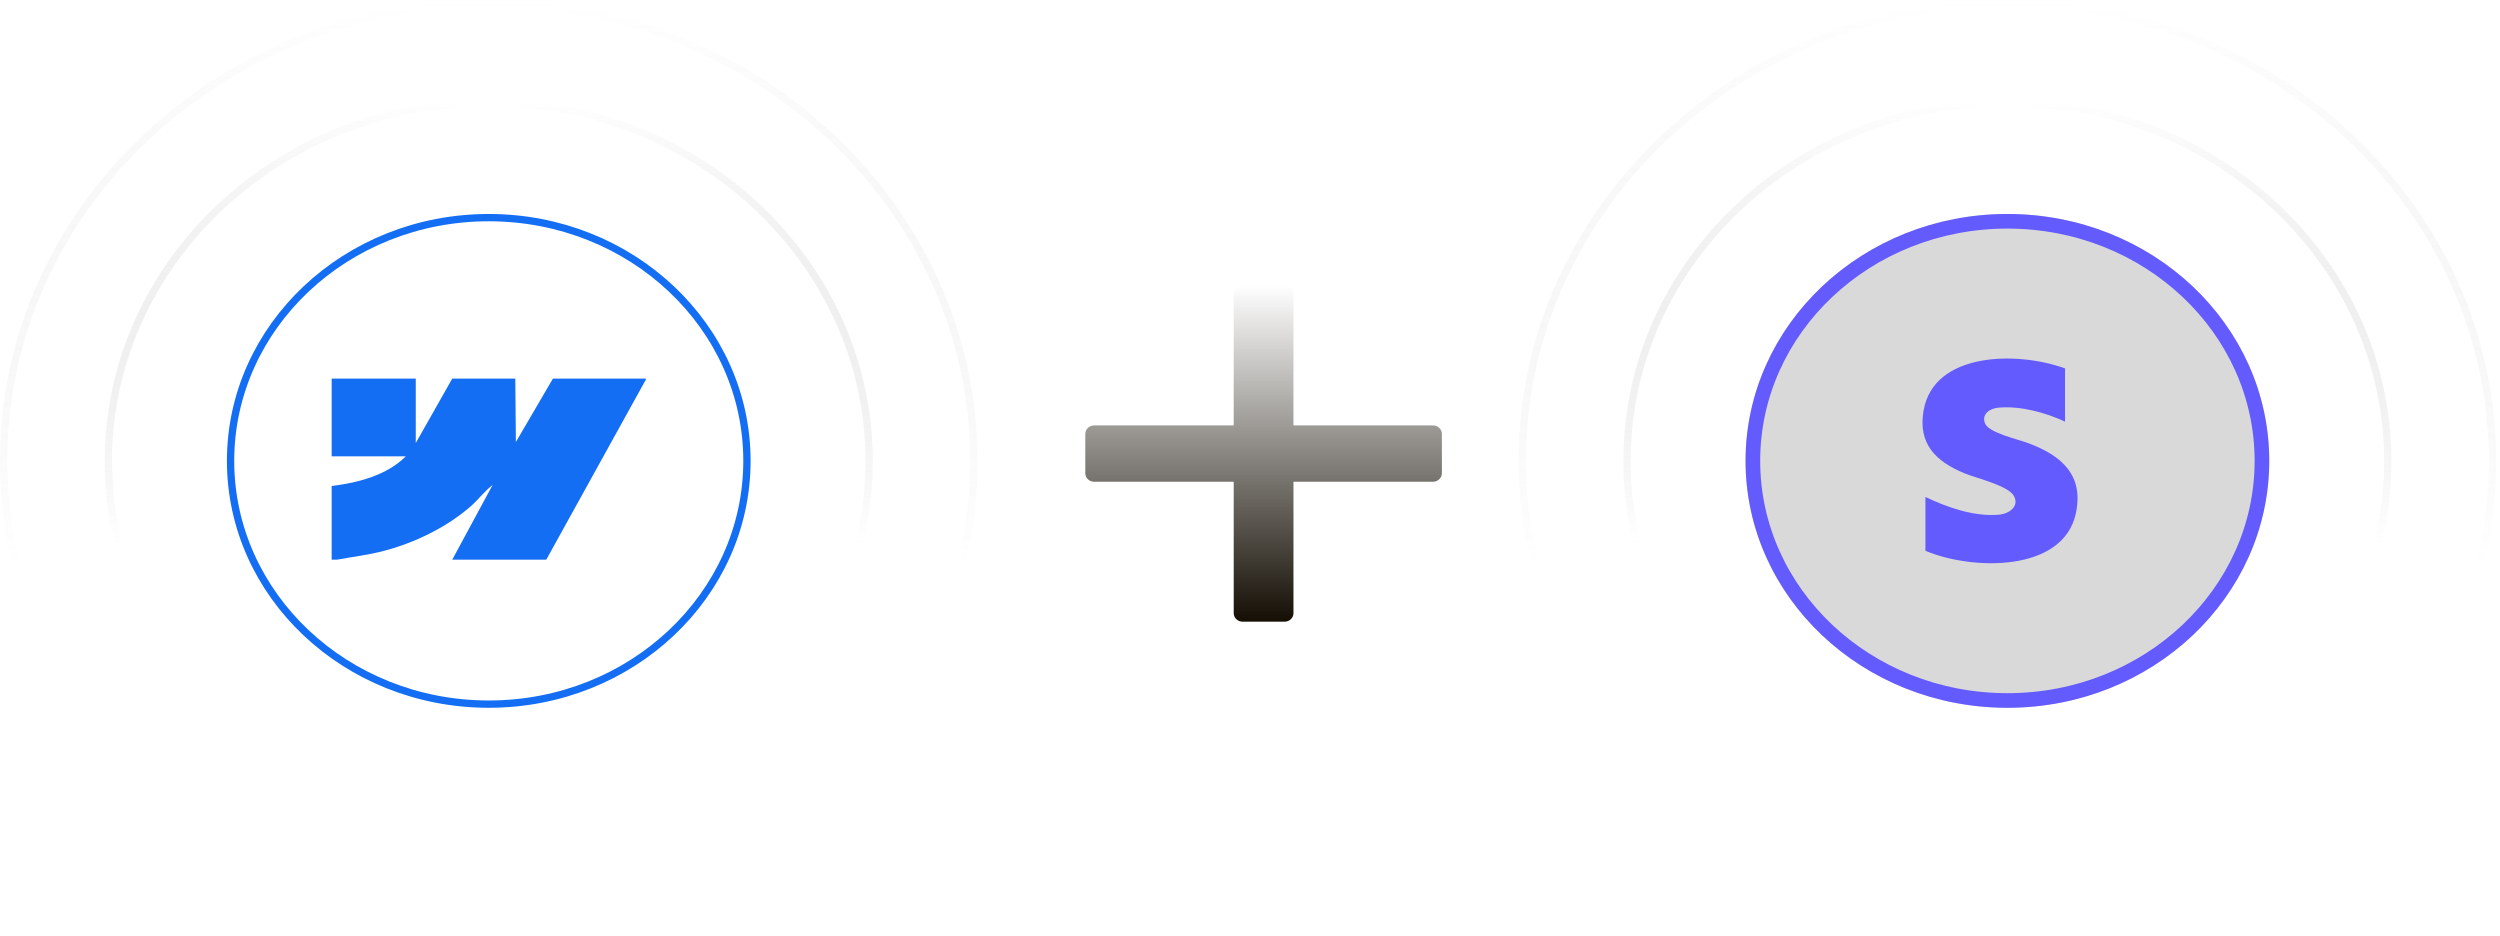 <svg width="171" height="64" viewBox="0 0 171 64" fill="none" xmlns="http://www.w3.org/2000/svg">
<path opacity="0.2" d="M33.431 0.25C51.77 0.25 66.612 14.266 66.612 31.524C66.612 48.783 51.77 62.799 33.431 62.799C15.091 62.799 0.25 48.783 0.25 31.524C0.25 14.266 15.091 0.25 33.431 0.25Z" fill="url(#paint0_linear_2087_5334)" stroke="url(#paint1_linear_2087_5334)" stroke-width="0.5"/>
<path opacity="0.4" d="M33.432 7.005C47.815 7.006 59.448 17.997 59.448 31.525C59.448 45.053 47.814 56.043 33.432 56.044C19.049 56.044 7.414 45.053 7.414 31.525C7.414 17.997 19.049 7.005 33.432 7.005Z" fill="url(#paint2_linear_2087_5334)" stroke="url(#paint3_linear_2087_5334)" stroke-width="0.5"/>
<g filter="url(#filter0_i_2087_5334)">
<ellipse cx="33.431" cy="31.524" rx="17.91" ry="16.888" fill="white"/>
</g>
<path d="M33.431 14.886C43.198 14.886 51.091 22.349 51.091 31.524C51.091 40.699 43.198 48.163 33.431 48.163C23.664 48.162 15.771 40.699 15.771 31.524C15.772 22.349 23.664 14.886 33.431 14.886Z" stroke="#146EF4" stroke-width="0.5"/>
<path d="M37.82 25.895L35.286 30.234L35.247 25.895H30.934L28.438 30.303V25.895H22.686V31.213H27.756C26.481 32.496 24.512 33.02 22.686 33.242V38.28H23.064C24.126 38.086 25.197 37.958 26.242 37.685C28.386 37.125 30.562 36.057 32.185 34.643C32.721 34.177 33.134 33.597 33.695 33.171L30.934 38.28H37.366L44.177 25.965V25.895H37.82Z" fill="#146EF4"/>
<path opacity="0.2" d="M137.306 0.25C155.646 0.25 170.488 14.266 170.488 31.524C170.488 48.783 155.646 62.799 137.306 62.799C118.967 62.799 104.125 48.783 104.125 31.524C104.126 14.266 118.967 0.25 137.306 0.25Z" fill="url(#paint4_linear_2087_5334)" stroke="url(#paint5_linear_2087_5334)" stroke-width="0.5"/>
<path opacity="0.4" d="M137.306 7.005C151.689 7.006 163.323 17.997 163.323 31.525C163.323 45.053 151.689 56.043 137.306 56.044C122.923 56.044 111.289 45.053 111.289 31.525C111.289 17.997 122.923 7.005 137.306 7.005Z" fill="url(#paint6_linear_2087_5334)" stroke="url(#paint7_linear_2087_5334)" stroke-width="0.5"/>
<g filter="url(#filter1_i_2087_5334)">
<ellipse cx="137.306" cy="31.524" rx="17.91" ry="16.888" fill="#D9D9D9"/>
</g>
<path d="M137.306 15.136C146.949 15.136 154.716 22.5 154.716 31.524C154.716 40.548 146.949 47.913 137.306 47.913C127.663 47.912 119.897 40.547 119.897 31.524C119.897 22.501 127.663 15.136 137.306 15.136Z" stroke="#635BFE"/>
<g clip-path="url(#clip0_2087_5334)">
<path d="M138.64 30.278C137.971 30.037 136.051 29.595 135.784 28.978C135.515 28.355 136.065 27.942 136.685 27.885C138.199 27.747 139.911 28.22 141.249 28.838V25.2C138.021 24.018 132.265 24.049 131.571 28.092C131.189 30.32 132.347 31.557 134.429 32.397C135.236 32.722 137.359 33.223 137.748 33.918C138.142 34.623 137.444 35.14 136.731 35.204C135.032 35.356 133.179 34.7 131.699 33.992V37.673C134.876 39.021 141.106 39.165 141.985 35.126C142.549 32.532 141.055 31.148 138.639 30.278H138.64Z" fill="#635BFE"/>
</g>
<path d="M98.009 29.097H88.472V20.105C88.472 19.784 88.197 19.524 87.857 19.524H85C84.66 19.524 84.385 19.784 84.385 20.105V29.097H74.849C74.509 29.097 74.234 29.357 74.234 29.678V32.371C74.234 32.692 74.509 32.952 74.849 32.952H84.386V41.944C84.386 42.265 84.661 42.524 85.001 42.524H87.858C88.198 42.524 88.473 42.265 88.473 41.944V32.952H98.01C98.35 32.952 98.625 32.692 98.625 32.371V29.678C98.625 29.357 98.35 29.097 98.01 29.097H98.009Z" fill="url(#paint8_linear_2087_5334)"/>
<defs>
<filter id="filter0_i_2087_5334" x="15.521" y="14.636" width="35.819" height="33.776" filterUnits="userSpaceOnUse" color-interpolation-filters="sRGB">
<feFlood flood-opacity="0" result="BackgroundImageFix"/>
<feBlend mode="normal" in="SourceGraphic" in2="BackgroundImageFix" result="shape"/>
<feColorMatrix in="SourceAlpha" type="matrix" values="0 0 0 0 0 0 0 0 0 0 0 0 0 0 0 0 0 0 127 0" result="hardAlpha"/>
<feOffset/>
<feGaussianBlur stdDeviation="3"/>
<feComposite in2="hardAlpha" operator="arithmetic" k2="-1" k3="1"/>
<feColorMatrix type="matrix" values="0 0 0 0 0.078 0 0 0 0 0.431 0 0 0 0 0.957 0 0 0 1 0"/>
<feBlend mode="normal" in2="shape" result="effect1_innerShadow_2087_5334"/>
</filter>
<filter id="filter1_i_2087_5334" x="119.397" y="14.636" width="35.819" height="33.776" filterUnits="userSpaceOnUse" color-interpolation-filters="sRGB">
<feFlood flood-opacity="0" result="BackgroundImageFix"/>
<feBlend mode="normal" in="SourceGraphic" in2="BackgroundImageFix" result="shape"/>
<feColorMatrix in="SourceAlpha" type="matrix" values="0 0 0 0 0 0 0 0 0 0 0 0 0 0 0 0 0 0 127 0" result="hardAlpha"/>
<feMorphology radius="2" operator="erode" in="SourceAlpha" result="effect1_innerShadow_2087_5334"/>
<feOffset/>
<feGaussianBlur stdDeviation="2"/>
<feComposite in2="hardAlpha" operator="arithmetic" k2="-1" k3="1"/>
<feColorMatrix type="matrix" values="0 0 0 0 0.388 0 0 0 0 0.357 0 0 0 0 0.996 0 0 0 1 0"/>
<feBlend mode="normal" in2="shape" result="effect1_innerShadow_2087_5334"/>
</filter>
<linearGradient id="paint0_linear_2087_5334" x1="33.431" y1="0" x2="33.431" y2="63.049" gradientUnits="userSpaceOnUse">
<stop stop-color="white" stop-opacity="0.4"/>
<stop offset="1" stop-color="white" stop-opacity="0.1"/>
</linearGradient>
<linearGradient id="paint1_linear_2087_5334" x1="33.431" y1="0" x2="33.431" y2="63.049" gradientUnits="userSpaceOnUse">
<stop stop-color="white"/>
<stop offset="0.615" stop-color="#666666" stop-opacity="0"/>
</linearGradient>
<linearGradient id="paint2_linear_2087_5334" x1="33.431" y1="6.755" x2="33.431" y2="56.294" gradientUnits="userSpaceOnUse">
<stop stop-color="white" stop-opacity="0.4"/>
<stop offset="1" stop-color="white" stop-opacity="0.1"/>
</linearGradient>
<linearGradient id="paint3_linear_2087_5334" x1="33.431" y1="6.755" x2="33.431" y2="56.294" gradientUnits="userSpaceOnUse">
<stop stop-color="white"/>
<stop offset="0.615" stop-color="#666666" stop-opacity="0"/>
</linearGradient>
<linearGradient id="paint4_linear_2087_5334" x1="137.307" y1="0" x2="137.307" y2="63.049" gradientUnits="userSpaceOnUse">
<stop stop-color="white" stop-opacity="0.4"/>
<stop offset="1" stop-color="white" stop-opacity="0.1"/>
</linearGradient>
<linearGradient id="paint5_linear_2087_5334" x1="137.307" y1="0" x2="137.307" y2="63.049" gradientUnits="userSpaceOnUse">
<stop stop-color="white"/>
<stop offset="0.615" stop-color="#666666" stop-opacity="0"/>
</linearGradient>
<linearGradient id="paint6_linear_2087_5334" x1="137.306" y1="6.755" x2="137.306" y2="56.294" gradientUnits="userSpaceOnUse">
<stop stop-color="white" stop-opacity="0.4"/>
<stop offset="1" stop-color="white" stop-opacity="0.1"/>
</linearGradient>
<linearGradient id="paint7_linear_2087_5334" x1="137.306" y1="6.755" x2="137.306" y2="56.294" gradientUnits="userSpaceOnUse">
<stop stop-color="white"/>
<stop offset="0.615" stop-color="#666666" stop-opacity="0"/>
</linearGradient>
<linearGradient id="paint8_linear_2087_5334" x1="86.429" y1="19.524" x2="86.429" y2="42.524" gradientUnits="userSpaceOnUse">
<stop stop-color="white"/>
<stop offset="1" stop-color="#140E04"/>
</linearGradient>
<clipPath id="clip0_2087_5334">
<rect width="10.605" height="14" fill="white" transform="translate(131.5 24.524)"/>
</clipPath>
</defs>
</svg>
